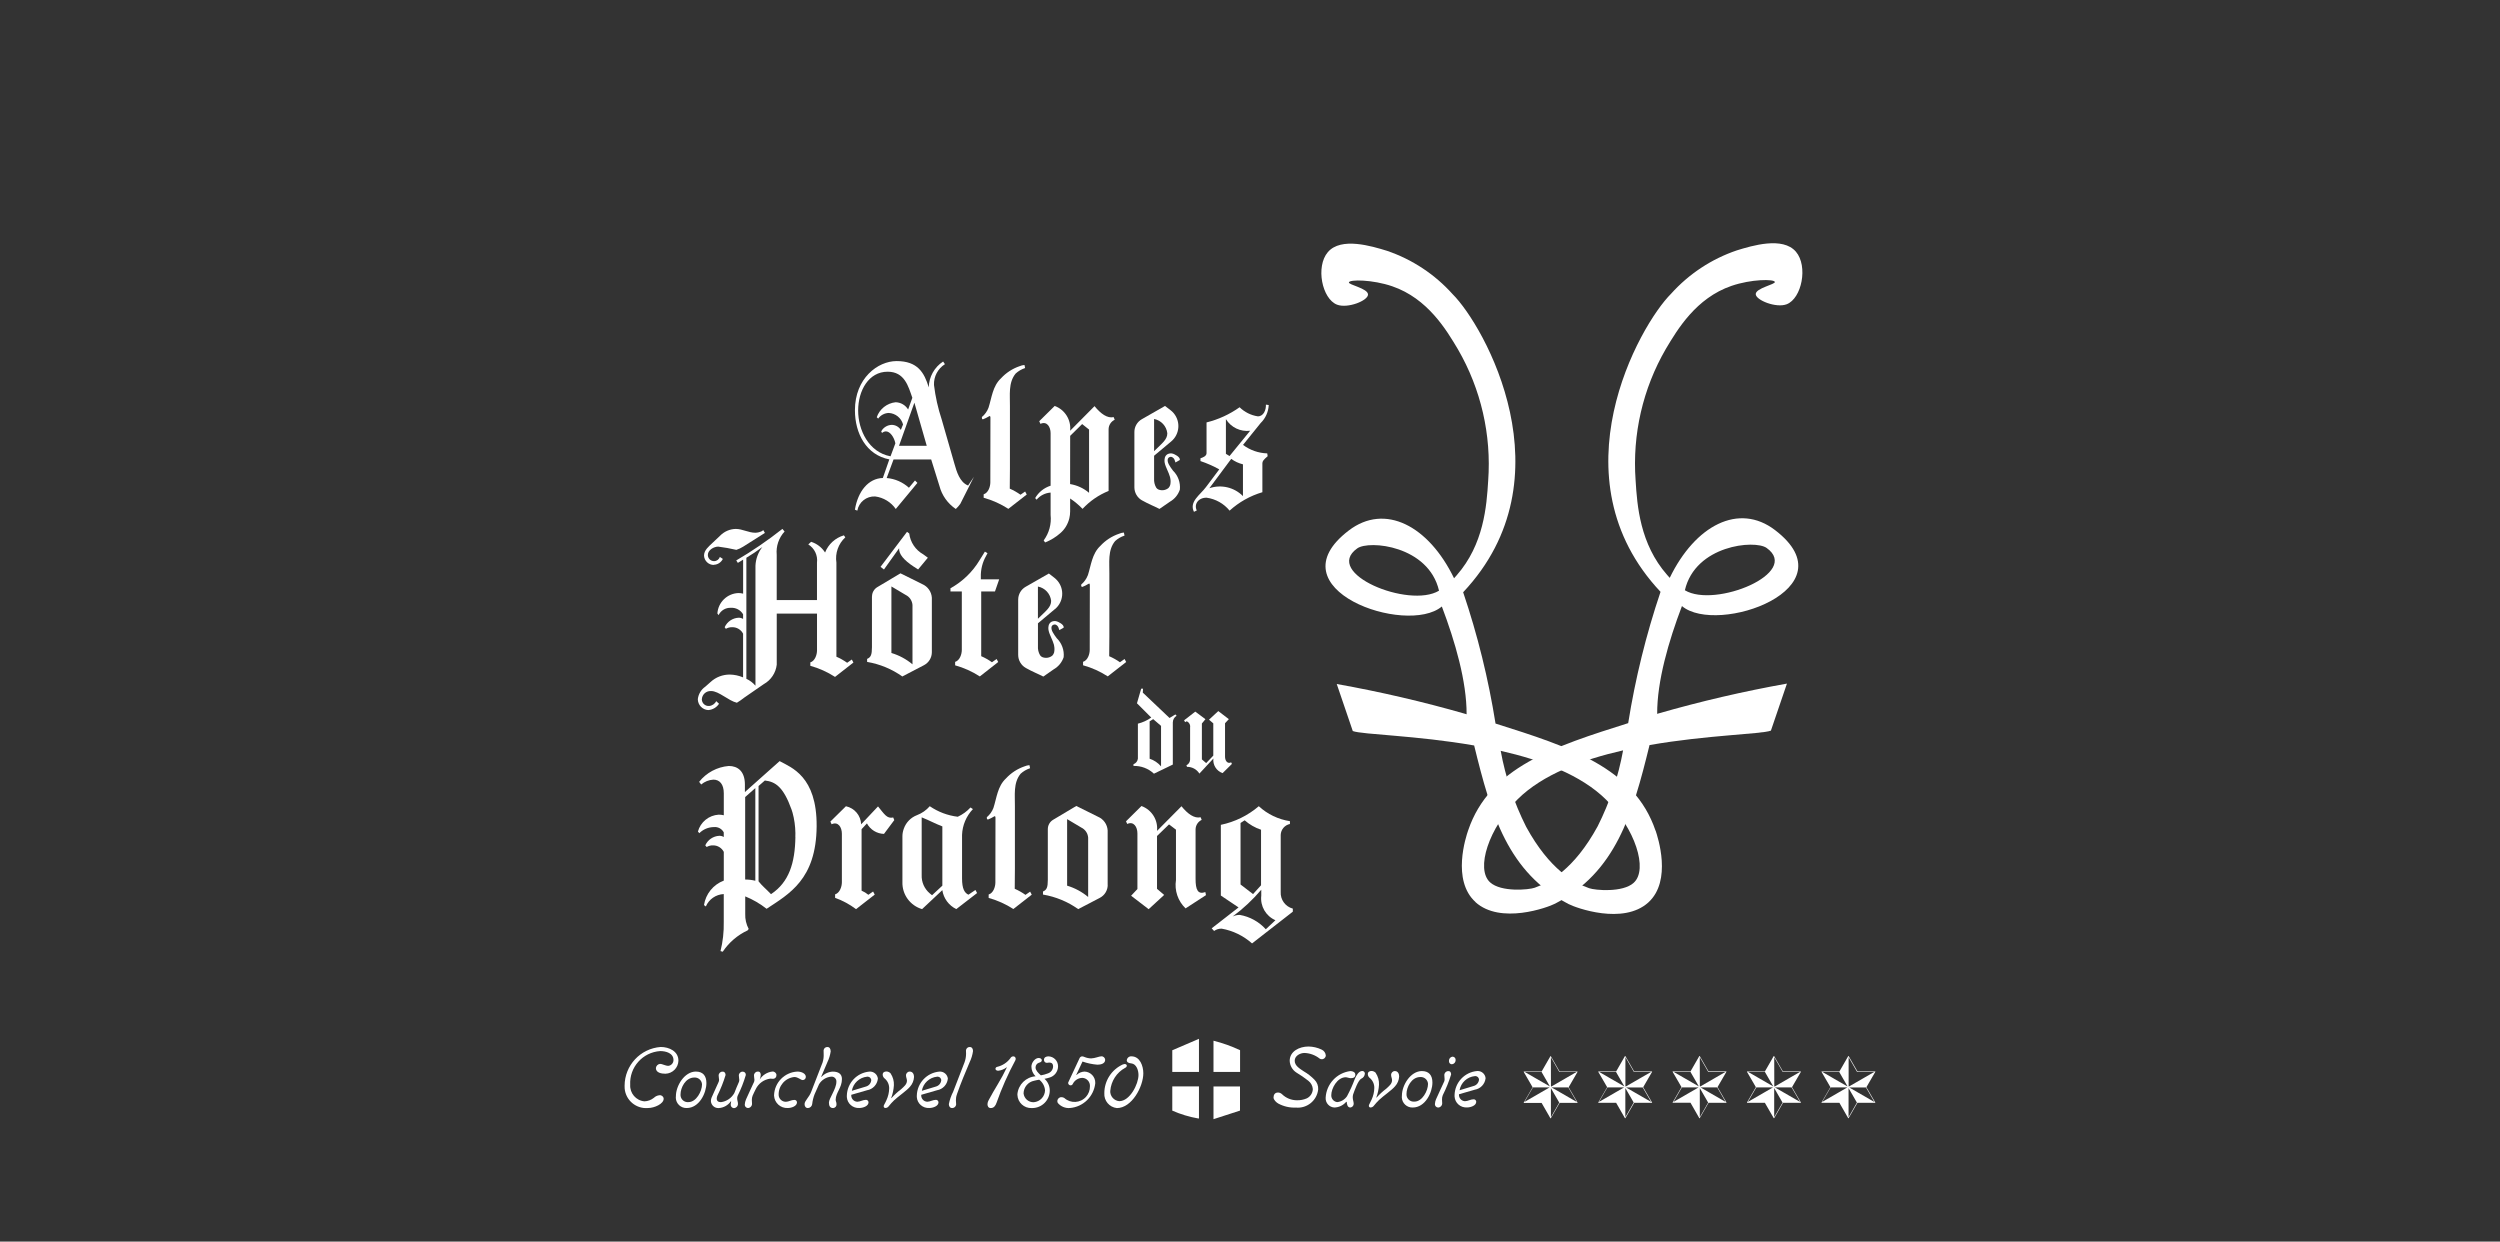 <?xml version="1.0" encoding="UTF-8"?>
<svg id="Calque_1" data-name="Calque 1" xmlns="http://www.w3.org/2000/svg" viewBox="0 0 745 370">
  <rect x="0" y="0" width="745" height="370" fill="#333333" stroke="none"/>
  <defs>
    <style>
      .cls-1 {
        fill: #fff;
        stroke-width: 0px;
      }
    </style>
  </defs>
  <g id="Groupe_609" data-name="Groupe 609">
    <path id="Tracé_34254" data-name="Tracé 34254" class="cls-1" d="m493.35,247.54c-6.37-18.78-25.64-24.97-47.68-31.92-2.12-13.29-5.34-26.38-9.65-39.13,31.98-33.99,6.28-79.47-3.14-88.83-5.3-5.91-12.04-10.36-19.56-12.92-4.52-1.39-13.69-4.2-17.62.39-3.68,4.3-1.75,13.92,2.74,15.66,3.14,1.21,9.22-1.18,9.23-3.02s-5.89-2.89-5.7-3.63c.22-.89,7.03-.85,12.92,1.17,10.58,3.64,16.13,12.99,19.58,18.79,6.86,11.85,10,25.49,9.01,39.15-.46,7.6-1.31,18.98-9.39,28.19-.24.27-.5.57-.78.88-7.57-15.64-20.58-22.48-31.37-14.24-22.87,17.45,17.23,31.5,27.73,22.65,3.96,10.46,7.42,22.35,7.38,32.13l-.31-.11c-12.63-3.63-25.45-6.61-38.39-8.92l4.78,14.02c2.93,1.08,18.96,1.29,36.17,4.3,5.08,20.77,10.07,37.87,28.13,47.25,2.22,1.16,16.29,6.28,23.75-.45,7.19-6.5,2.8-19.6,2.2-21.41m-88.91-84.13c3.52-2.51,21.24-.81,24.36,12.61-8.96,5.42-34.77-5.22-24.36-12.61m82.36,99.68c-3.29,2.95-11.49,2.22-13.27,1.59-4.32-1.54-11.73-5.4-18.77-18.31-3.59-7.14-6.15-14.76-7.58-22.63,12.16,2.77,24.01,7.2,31.41,14.56,8.57,8.53,12.66,20.8,8.2,24.79"/>
    <path id="Tracé_34255" data-name="Tracé 34255" class="cls-1" d="m439.68,268.83c7.46,6.74,21.53,1.61,23.75.45,18.06-9.37,23.05-26.47,28.13-47.25,17.21-3.01,33.24-3.22,36.17-4.3l4.78-14.02c-12.93,2.31-25.73,5.29-38.36,8.92l-.31.11c-.05-9.77,3.41-21.67,7.38-32.13,10.5,8.85,50.6-5.2,27.73-22.65-10.79-8.24-23.8-1.39-31.37,14.24-.28-.31-.54-.6-.78-.88-8.09-9.21-8.93-20.6-9.39-28.19-.99-13.66,2.14-27.3,9.01-39.15,3.46-5.8,8.99-15.15,19.57-18.79,5.9-2.03,12.7-2.06,12.92-1.17.18.74-5.71,1.83-5.7,3.63s6.09,4.23,9.23,3.02c4.49-1.74,6.42-11.36,2.74-15.66-3.93-4.59-13.1-1.78-17.62-.39-7.53,2.56-14.27,7.01-19.58,12.92-9.42,9.35-35.11,54.84-3.14,88.83-4.3,12.75-7.52,25.84-9.64,39.13-22.03,6.95-41.31,13.14-47.68,31.93-.63,1.81-5.01,14.91,2.2,21.4m62.37-92.93c3.12-13.43,20.84-15.12,24.36-12.61,10.4,7.4-15.39,18.03-24.36,12.61m-49.82,62.27c7.4-7.36,19.25-11.79,31.41-14.56-1.43,7.87-3.98,15.49-7.58,22.63-7.04,12.9-14.45,16.77-18.77,18.31-1.77.63-9.97,1.36-13.26-1.59-4.45-3.99-.37-16.26,8.2-24.79"/>
    <path id="Tracé_34256" data-name="Tracé 34256" class="cls-1" d="m254.75,151.87l.73.31c.45-2.55,2.72-4.36,5.31-4.24,2.49.32,4.72,1.68,6.15,3.74l6.45-7.78-.72-.72-1.81,2.17c-1.83-1.67-4.16-2.69-6.63-2.9l2.05-5.54h11.21l2.46,7.89c.73,2.81,2.47,5.26,4.88,6.88.49-.46.93-.97,1.33-1.51l4.08-8.08-1.75,2.59c-2.51-.97-3.43-4.22-4.08-6.51l-3.79-13.19c-1.1-3.33-1.87-6.77-2.29-10.25-.11-2.5,1.14-4.87,3.26-6.21l-.54-.79c-2.62,1.7-4.22,4.59-4.28,7.71-1.33-4.4-3.31-7.84-9.58-7.84-5.61,0-12.42,5.13-12.42,14.65,0,6.94,3.38,13.32,10.25,14.65l-1.93,5.54c-4.34.12-7.42,3.98-8.32,9.4m21.4-19h-8.26l4.58-12.84,3.68,12.84Zm-20.44-10.49c0-5.97,3.14-11.58,8.79-11.58,5.06,0,6.15,4.34,7.36,7.78l-1.26,3.49c-.79-1.32-2.2-2.14-3.74-2.17-2.57.28-4.76,2.01-5.61,4.46l.42.42c.73-1.02,1.89-1.64,3.14-1.69,2.02.1,3.75,1.48,4.28,3.43l-.66,1.63c-.59-.93-1.61-1.5-2.71-1.51-1.31.04-2.51.78-3.14,1.93l.24.49c.31-.29.72-.46,1.15-.48,1.26,0,2.47,1.75,2.83,3.56l-1.44,3.87c-6.51-1.2-9.65-7.84-9.65-13.62"/>
    <path id="Tracé_34257" data-name="Tracé 34257" class="cls-1" d="m355.8,152.53l.84-.42c-.9-1.81.42-3.8,2.9-3.8,2.7.37,5.16,1.75,6.88,3.86,2.8-2.54,6.14-4.42,9.77-5.49v-8.62c0-.6.31-1.03,1.57-2.11l-.12-.84c-2.61-.08-5.14-.96-7.22-2.53l5.25-6.51c1.46-1.42,2.32-3.34,2.41-5.37l-.84-.12c.06,1.57-.66,3.49-2.41,3.49-2.05-.31-3.95-1.26-5.43-2.71-2.97,2.11-6.31,3.65-9.85,4.52v9.17c0,.9-1.21,1.33-1.81,1.51v.84c1.94.65,3.82,1.48,5.6,2.47l-3.98,5.3c-1.69,2.29-5.07,4.34-3.56,7.36m9.53-27.61c1.53,2.46,4.35,3.8,7.22,3.44l-6.15,7.54-1.08-.66v-10.31Zm1.57,11.82c1.05.77,2.23,1.32,3.5,1.63v9.47c-2.61-2.64-6.5-3.55-10.01-2.35l6.51-8.74Z"/>
    <path id="Tracé_34258" data-name="Tracé 34258" class="cls-1" d="m292.92,124.96c.6-.23,1.18-.52,1.73-.85.52-.35.41.05.5.27l-.03,19.36c0,1.26-.6,3.14-1.99,3.56v1.03c2.61.72,5.09,1.84,7.36,3.31l5.48-4.27-.48-.9-1.38.96c-1-.71-2.07-1.32-3.2-1.81l.05-5.95v-18.65c.05-3.23-.54-6.99,1.71-9.71.79-.72,1.72-1.27,2.74-1.61.02-.01.05-.03.07-.04l-.19-.9c-.51.04-1.01.17-1.47.37-2.11.72-4.01,1.96-5.52,3.6-2.51,2.33-2.76,5.8-3.73,8.79-.4,1.05-1.06,1.98-1.92,2.7-.1.09-.04.39,0,.58.02.08.24.2.3.17"/>
    <path id="Tracé_34259" data-name="Tracé 34259" class="cls-1" d="m308.48,148.43l.42.48c1.05-1.24,2.56-2.01,4.18-2.12v6.67c.29,2.69-.45,5.4-2.06,7.58l.42.61c1.68-.66,3.22-1.6,4.57-2.8,1.32-1.15,2.24-2.69,2.65-4.4.16-.66.24-1.34.24-2.02v-3.88c1.34.89,2.58,1.93,3.7,3.09,2.17-2.33,4.82-4.15,7.76-5.34v-18.42c.03-1.2.73-2.28,1.82-2.79l-.31-.79c-1.88.42-3.82-.97-5.7-3.27l-7.27,7.33c.34-3.23-1.56-6.28-4.6-7.39l-4.61,4.55.36.79c1.94-.91,3.03.91,3.03,2.79v15.64c-1.94.61-3.59,1.93-4.61,3.7m10.43-18.55l3.58-3.52,2.06,1.64v18.85c-1.61-1.37-3.57-2.27-5.65-2.61l.02-14.36Z"/>
    <path id="Tracé_34260" data-name="Tracé 34260" class="cls-1" d="m340.31,149.1c2,1.13,3.73,1.79,5.21,2.56l3.12-2.15c1.4-.8,2.45-2.08,2.96-3.61.21-2.1-.54-4.18-2.05-5.65-.92-1.26-1.8-2.43-1.55-3.46.06-.22.21-.41.41-.52.22-.13.48-.17.72-.11.44.16.78.5.92.94.02.04.03.09.04.13.06.15.12.3.16.46l.03.13,1.29-.73c.25-.97-1.76-1.81-2-1.88-.55-.18-1.16-.13-1.67.15-.41.25-.7.65-.8,1.12v.06c-.13.56-.1,1.15.06,1.7,0,.04.02.09.03.13.06.2.13.4.21.6.14.39.31.78.49,1.17.3.64.56,1.29.76,1.97,0,.05.03.11.04.16s.03.12.04.18c.15.68.15,1.38,0,2.06-.1.34-.28.65-.52.91-.84.69-1.99.86-3,.45-.27-.12-.5-.31-.66-.56-.48-.82-.69-1.77-.63-2.72v-6.78l5.1-4.26c2.53-2.11,2.86-5.87.76-8.4-.28-.34-.6-.64-.94-.9l-1.66-1.28-6.91,3.95c-1.38.78-2.23,2.25-2.22,3.83v16.47c0,1.61.87,3.1,2.27,3.89m3.6-24.26c2.1.41,3.7,2.13,3.94,4.26,0,1.91-1.54,2.95-3.94,5.34v-9.6Z"/>
    <path id="Tracé_34261" data-name="Tracé 34261" class="cls-1" d="m272.39,168.91l1.21.79,2.9-3.5-1.39-1.02c-2.3-1.29-3.84-3.6-4.16-6.21l-.66-.48-7.89,10.43,1.02.79,4.52-6.33c-.12,1.69,1.32,3.5,4.46,5.55"/>
    <path id="Tracé_34262" data-name="Tracé 34262" class="cls-1" d="m283.24,175.29v.97h3.38v17.42c0,1.26-.6,3.14-1.99,3.56v1.03c2.61.72,5.09,1.84,7.36,3.31l5.48-4.3-.48-.9-1.39.97c-1-.71-2.07-1.32-3.2-1.81v-19.28h4.1l1.26-3.62h-5.47v-.66c-.07-2.21.47-4.41,1.57-6.33l.42-.79-.78-.48-1.57,2.53c-2.1,3.52-5.1,6.41-8.69,8.39"/>
    <path id="Tracé_34263" data-name="Tracé 34263" class="cls-1" d="m259.84,177.76v15.1c0,2.23-.31,3.01-1.44,3.49v.9c3.78.64,7.37,2.12,10.49,4.34l6.45-3.36c1.44-.75,2.35-2.24,2.35-3.87v-16.23c-.11-1.8-1.23-3.38-2.9-4.08-2.51-1.31-4.19-2.03-6.45-3.2l-6.91,4.12c-.98.59-1.57,1.64-1.57,2.78m5.79-2.98c1.95,1.18,2.75,1.63,4.22,2.51,1.17.56,1.95,1.71,2.05,3v17.69c-1.84-1.54-3.98-2.69-6.28-3.38v-19.82Z"/>
    <path id="Tracé_34264" data-name="Tracé 34264" class="cls-1" d="m212.7,168.31c1.16-.03,2.2-.71,2.71-1.75l-.9-.6c-.23.74-.91,1.25-1.69,1.26-1.02.02-1.86-.78-1.88-1.8,0,0,0-.01,0-.02v-.04c0-1.51,1.88-2.47,3.08-2.47,1.82.23,3.63.55,5.42.97.72-.24,1.41-.56,2.05-.97l6.45-4.08-.48-.84-.42.31c-.6.29-1.26.46-1.93.48-2.05,0-3.86-1.14-5.85-1.14-1.75.03-3.41.75-4.64,1.99l-2.23,2.11c-1.21,1.15-2.59,2.23-2.59,3.86.08,1.55,1.35,2.77,2.9,2.77"/>
    <path id="Tracé_34265" data-name="Tracé 34265" class="cls-1" d="m211.07,211.6c1.3-.09,2.49-.79,3.2-1.88l-.84-.78c-.4.82-1.2,1.37-2.11,1.44-1.11.09-2.08-.74-2.17-1.85,0,0,0,0,0,0v-.13c.06-1.43,1.27-2.53,2.7-2.47h.08c2.29,0,5.13,2.89,7.66,3.49.76-.45,1.48-.96,2.17-1.51l5.85-4.04c2.14-1.19,3.58-3.35,3.86-5.79v-15.22h12v10.97c0,1.26-.6,3.14-1.99,3.56v1.02c2.61.73,5.09,1.84,7.36,3.31l5.48-4.28-.48-.9-1.39.97c-1-.71-2.07-1.32-3.2-1.81v-28.03c-.43-2.8.57-5.62,2.65-7.54l-.42-.6c-2.56.75-4.63,2.64-5.61,5.12-.97-1.52-2.44-2.65-4.16-3.19l-.84.78c1.85,1.14,2.87,3.27,2.59,5.43v11.16h-12v-13.51c-.24-2.54.62-5.06,2.35-6.93l-.66-.78c-4.36,3.45-8.95,6.59-13.75,9.4l.48.73,1.57-.96v10.13c-.45-.12-.92-.18-1.39-.18-3.35.12-6.06,2.75-6.28,6.09l.36.48c.68-1.4,2.13-2.25,3.68-2.17,1.47-.09,2.87.66,3.62,1.93v1.38c-.4-.24-.86-.37-1.33-.36-1.81.09-3.41,1.18-4.16,2.83l.36.48c.56-.33,1.21-.5,1.87-.48,1.37-.04,2.63.71,3.26,1.93v13.02c-1.26-.53-2.61-.82-3.98-.84-2.09,0-4.11.76-5.65,2.17l-1.63,1.44c-1.25.87-2.06,2.23-2.23,3.73.02,1.74,1.4,3.17,3.14,3.25m11.33-45.39c1.64-.98,3.23-2.05,4.76-3.2-1.25,1.59-1.96,3.53-2.05,5.55v35.77c-.74-.87-1.67-1.57-2.71-2.05v-36.07Z"/>
    <path id="Tracé_34266" data-name="Tracé 34266" class="cls-1" d="m314.4,181.5c2.53-2.11,2.87-5.88.75-8.41-.28-.33-.59-.63-.93-.9l-1.66-1.28-6.91,3.95c-1.38.78-2.23,2.25-2.23,3.83v16.48c0,1.61.88,3.1,2.28,3.89,2,1.13,3.73,1.79,5.21,2.56l3.1-2.16c1.4-.8,2.45-2.08,2.96-3.61.21-2.1-.55-4.18-2.05-5.65-.94-1.26-1.8-2.44-1.55-3.46.07-.22.22-.4.43-.51.22-.13.48-.17.72-.11.44.16.77.5.92.94,0,.04.03.09.04.13.06.15.11.31.16.46l.03.13,1.29-.72c.24-.98-1.76-1.82-2-1.88-.55-.18-1.16-.13-1.67.14-.41.25-.7.66-.8,1.12v.04h0c-.13.56-.1,1.15.07,1.7,0,.04.02.09.03.14.06.2.13.4.21.6.15.39.31.78.49,1.17.3.64.56,1.3.76,1.97,0,.05.03.11.04.16s.02.12.03.18c.15.68.15,1.38,0,2.06-.1.34-.27.65-.52.91-.84.69-1.99.86-3,.45-.27-.12-.5-.31-.66-.56-.48-.82-.7-1.77-.63-2.72v-6.79l5.08-4.26Zm-5.1-6.71c2.1.4,3.7,2.13,3.94,4.26,0,1.92-1.54,2.96-3.94,5.34v-9.6Z"/>
    <path id="Tracé_34267" data-name="Tracé 34267" class="cls-1" d="m324.16,171.45c-.4,1.05-1.06,1.98-1.92,2.71-.1.09-.04.39,0,.57.02.08.23.2.3.17.6-.23,1.18-.52,1.73-.86.52-.35.41.05.5.27l-.03,19.35c0,1.26-.6,3.14-1.99,3.56v1.03c2.61.72,5.09,1.84,7.36,3.31l5.49-4.28-.48-.9-1.38.97c-1-.71-2.08-1.31-3.2-1.8l.05-5.95v-18.65c.05-3.22-.54-6.99,1.71-9.71.79-.72,1.72-1.27,2.74-1.61l.07-.04-.2-.9c-.51.04-1,.17-1.47.38-2.12.72-4.02,1.96-5.53,3.6-2.51,2.33-2.76,5.8-3.74,8.79"/>
    <path id="Tracé_34268" data-name="Tracé 34268" class="cls-1" d="m258.35,245.38c1.01,1.88,2.95,3.07,5.08,3.12l3.06-4.1-.31-.79c-1.88.43-2.63-.98-4.53-3.3l-5.03,5.34c-.1-2.62-1.96-4.84-4.53-5.39l-4.64,4.57.37.8c1.96-.92,3.06.92,3.06,2.83v14.45c0,1.28-.61,3.19-2.02,3.61v1.04c2.24.8,4.34,1.94,6.24,3.37l5.57-4.34-.49-.92-1.41.98c-.61-.5-1.29-.92-2.02-1.23v-18.32l1.59-1.72Z"/>
    <path id="Tracé_34269" data-name="Tracé 34269" class="cls-1" d="m340.16,240.19l-4.61,4.56.36.79c1.94-.91,3.04.91,3.04,2.8v16.59l-1.88,2,5.23,4.01,4.62-4.25-2.13-1.82v-15.74l3.58-3.46,2.07,1.57v15.01c-.49,3.11.58,6.27,2.86,8.45l6.08-3.95-.18-.91c-2.25.79-2.92-.67-2.92-3.95v-14.76c.03-1.2.73-2.29,1.82-2.8l-.31-.79c-1.88.43-3.83-.97-5.71-3.28l-7.29,7.35c.35-3.24-1.56-6.29-4.62-7.41"/>
    <path id="Tracé_34270" data-name="Tracé 34270" class="cls-1" d="m361.81,277.42c.66-.47,1.45-.71,2.26-.68,3.36.6,6.49,2.13,9.04,4.4l12.15-9.46v-.91c-2.24-.6-3.75-2.69-3.61-5v-16.98c.06-1.59,1.19-2.92,2.75-3.24v-.84c-3.47-.53-6.7-2.08-9.28-4.46-3.24,2.77-7.13,4.68-11.31,5.55v21.07l5.28,3.54-8.01,6.23.73.8Zm7.88-32.18l1.22-.79c1.42,1.25,3.08,2.21,4.88,2.81v16.55l-2.38,2.63-3.73-2.86v-18.32Zm6.17,19.9v1.77c-.36,3.11,1.36,6.08,4.22,7.32l-2.87,2.69c-2.04-2.25-4.77-3.76-7.76-4.28-.74,0-1.47.16-2.14.49,3.15-2.32,6.02-5.01,8.55-8h0Z"/>
    <path id="Tracé_34271" data-name="Tracé 34271" class="cls-1" d="m274.79,270.91l6.02-5.65c.37,2.46,1.93,4.58,4.17,5.65l6.19-4.78-.49-.92-2.09,1.41c-1.17-.55-1.9-1.78-1.9-4.84v-12.99c.11-2.87,1.26-5.6,3.24-7.68l-.72-.48c-1.07,1.16-2.36,2.1-3.8,2.76-2.99-.36-5.85-1.44-8.34-3.14-1.03,1.19-2.33,2.1-3.8,2.66-1.82.69-3.25,2.14-3.91,3.97l-.08.23c-.24.69-.36,1.41-.36,2.14v13.58c-.12,3.73,2.31,7.06,5.89,8.1m-.15-27.36c2.48.99,3.63,1.71,6.16,2.7v17.66l-3.07,2.85-.67-.54c-1.61-1.36-2.51-3.38-2.42-5.49v-17.18Z"/>
    <path id="Tracé_34272" data-name="Tracé 34272" class="cls-1" d="m330.08,263.71v-16.25c-.11-1.8-1.23-3.38-2.9-4.08-2.51-1.31-4.19-2.03-6.45-3.2l-6.91,4.12c-.98.59-1.57,1.64-1.57,2.78v15.1c0,2.23-.31,3.01-1.44,3.49v.91c3.78.64,7.37,2.12,10.49,4.34l6.45-3.36c1.44-.75,2.35-2.24,2.35-3.87m-5.82,3.62c-1.84-1.54-3.98-2.69-6.28-3.38v-19.83c1.95,1.18,2.75,1.63,4.22,2.51,1.17.56,1.95,1.71,2.05,3v17.7Z"/>
    <path id="Tracé_34273" data-name="Tracé 34273" class="cls-1" d="m294.62,266.56v1.02c2.61.73,5.09,1.84,7.36,3.31l5.48-4.28-.48-.9-1.39.96c-1-.71-2.07-1.32-3.2-1.81l.05-5.95v-18.64c.05-3.22-.54-6.99,1.71-9.7.79-.72,1.72-1.27,2.74-1.61.03,0,.04-.03.07-.05l-.19-.9c-.51.04-1.01.17-1.48.37-2.11.72-4.01,1.96-5.52,3.6-2.51,2.33-2.76,5.8-3.73,8.79-.4,1.05-1.06,1.98-1.92,2.71-.1.09-.04.39,0,.57.02.08.23.2.3.17.6-.24,1.18-.52,1.73-.86.52-.35.41.05.5.27l-.03,19.36c0,1.26-.6,3.14-1.98,3.56"/>
    <path id="Tracé_34274" data-name="Tracé 34274" class="cls-1" d="m232.33,226.81l-10.35,9.22v-2.24c0-3.95-2.13-5.53-4.79-5.53-3.48.28-6.69,2-8.85,4.73l.61.79c1.03-.86,2.3-1.37,3.64-1.45,1.88,0,3.1,1.39,3.1,4.07v6.55c-.5-.12-1.01-.18-1.52-.18-2.93.18-5.42,2.2-6.19,5.03l.42.49c1.14-1.15,2.69-1.8,4.31-1.82,1.22-.13,2.39.49,2.97,1.57v1.39c-.4-.25-.86-.37-1.33-.36-1.82.09-3.43,1.19-4.18,2.85l.42.49c.57-.34,1.22-.51,1.88-.49,1.36-.02,2.6.74,3.22,1.94v8.56c-3.14,1.19-5.39,3.97-5.9,7.29l.55.42c.92-2.16,3-3.59,5.34-3.7v8.32c.06,2.92-.26,5.84-.97,8.68l.67.18c1.84-2.76,4.41-4.96,7.42-6.36l.31-.42c-.73-1.38-1.09-2.93-1.03-4.49v-5.22c2.29.93,4.43,2.18,6.37,3.7,6.68-4.43,14.79-8.74,14.91-24.58.11-14.99-7.61-17.53-10.99-19.41m-7.28,35.63c-.99-.24-2.01-.36-3.03-.36v-24.58l3.03-2.67v27.62Zm11.94-13.05c-.12,7.77-1.88,13.47-7.27,17.05-1.52-1.62-2.49-2.29-3.71-3.82v-28.41l1.88-1.64c3.14.36,5.51,1.88,7.94,8.62l.31.97c.54,1.98.82,4.02.85,6.07l-.02,1.16Z"/>
    <path id="Tracé_34275" data-name="Tracé 34275" class="cls-1" d="m349.5,227.85v-12.54c0-.82.42-1.59,1.13-2.01l-.36-.4-1.75,1.06-7.97-7.56.07-1.17h-.55l-1.26,4.35,4.26,4.25c-1.2.85-2.55,1.47-3.98,1.82v10.41c-.08.77-.59,1.42-1.32,1.68v.51c2.26-.07,4.45.76,6.1,2.31l5.63-2.72Zm-6.91-12.89l1.06-.66,2.34,2.01v12.06c-.91-1.05-2.08-1.84-3.4-2.27v-11.14Z"/>
    <path id="Tracé_34276" data-name="Tracé 34276" class="cls-1" d="m353.63,214.94c.72.3,1.14,1.06,1.02,1.82v9.61c-.02.72-.44,1.37-1.1,1.68l.18.47c1.5-.02,2.9.74,3.69,2.01l4.17-4.49c-.22,1.91.92,3.72,2.74,4.35l2.78-2.74-.22-.47c-1.17.55-1.83-.55-1.83-1.68v-9.98l1.13-1.21-3.14-2.41-2.77,2.56,1.28,1.1v9.61l-2.12,2.23-1.28-1.1v-10.7l1.06-1.28-3.03-2.26-3.33,2.59.3.55.48-.26Z"/>
    <path id="Tracé_34277" data-name="Tracé 34277" class="cls-1" d="m462.11,333.25h.02l.02-.02h0l2.63-4.58h5.28s.04,0,.05-.02h0v-.02h0s0-.04,0-.05l-2.65-4.57,2.65-4.57s0-.04,0-.05h0v-.03h-.03s0-.02-.02-.02h-5.28l-2.63-4.58h-.12l-2.63,4.58h-5.28l-.02.02h-.03v.03h0v.06l2.65,4.57-2.65,4.57v.08h0s.03.02.05.02h5.28l2.63,4.58h.08m7.75-4.88l-1.31-.75-6.18-3.57h4.98l2.51,4.33Zm-7.7-13.33l2.49,4.34.13.08h5.01l-7.5,4.33h0s-.07-.05-.11-.06h0l-.02-8.68Zm0,9.21l.74,1.28,1.76,3.04-2.49,4.34v-8.65Zm-7.85,4.12l2.51-4.33h4.98l-7.49,4.33Zm3.56-6.91l-3.48-2.01h5l.98,1.7,1.51,2.62-4.01-2.31Z"/>
    <path id="Tracé_34278" data-name="Tracé 34278" class="cls-1" d="m492.32,319.34h0v-.03h-.03s0-.02-.02-.02h-5.28l-2.63-4.58h-.12l-2.63,4.58h-5.28l-.02.02h-.03v.03h0v.06l2.65,4.57-2.65,4.57v.08h0s.03.02.05.02h5.28l2.63,4.58h.12l2.63-4.58h5.28s.03,0,.05-.02h0v-.02h0s0-.04,0-.05l-2.65-4.57,2.65-4.57s0-.04,0-.06m-15.82,9.02l2.51-4.33h4.99l-7.5,4.33Zm3.56-6.91l-3.48-2.01h5l.98,1.7,1.51,2.62-4.01-2.31Zm4.29,11.45v-8.67l.74,1.27,1.75,3.04-2.49,4.35Zm7.7-4.53l-1.31-.75-6.19-3.57h4.98l2.51,4.33Zm-7.57-4.6h0s-.07-.05-.11-.06h0v-8.69l2.49,4.34.13.08h5.01l-7.52,4.33Z"/>
    <path id="Tracé_34279" data-name="Tracé 34279" class="cls-1" d="m506.4,333.21h0l.02.02h.08l.02-.02h0l2.63-4.58h5.28s.03,0,.05-.02h0v-.04h0s0-.04,0-.05l-2.65-4.57,2.65-4.57s0-.04,0-.05h0v-.03h-.03s0-.02-.02-.02h-5.28l-2.63-4.58h-.12l-2.63,4.58h-5.28l-.02.02h-.03v.03h0v.06l2.65,4.57-2.65,4.57v.07h0s.03.02.05.02h5.28l2.63,4.6Zm7.84-4.84l-1.31-.75-6.18-3.57h4.98l2.5,4.33Zm-7.7-13.33l2.49,4.34.13.07h5l-7.5,4.33h0s-.07-.05-.11-.06h0l-.02-8.68Zm0,9.21l.74,1.28,1.75,3.04-2.49,4.34v-8.65Zm-7.77-4.81h5l.98,1.7,1.51,2.62-4.01-2.32-3.48-2Zm2.44,4.6h4.98l-7.49,4.33,2.51-4.33Z"/>
    <path id="Tracé_34280" data-name="Tracé 34280" class="cls-1" d="m528.59,333.21h.12l2.63-4.58h5.28s.04,0,.05-.02h0v-.02h0s0-.04,0-.05l-2.65-4.57,2.65-4.57s0-.04,0-.06h0l-.02-.03h-.03s0-.02-.02-.02h-5.28l-2.63-4.58h-.12l-2.63,4.58h-5.28l-.03.02h-.03v.03h0v.02s0,.03,0,.04l2.65,4.57-2.65,4.57s0,.03,0,.04v.04h0s.03.02.05.02h5.28l2.65,4.58Zm7.83-4.84l-1.31-.75-6.19-3.57h4.98l2.51,4.33Zm-7.7-13.33l2.49,4.34.13.08h5l-7.49,4.33h0s-.07-.05-.11-.06h0l-.02-8.68Zm0,9.21l.73,1.28,1.75,3.04-2.49,4.34v-8.65Zm-7.77-4.81h5l.98,1.7,1.51,2.62-4.01-2.32-3.48-2Zm2.44,4.6h4.98l-7.5,4.33,2.52-4.33Z"/>
    <path id="Tracé_34281" data-name="Tracé 34281" class="cls-1" d="m558.88,319.34h0l-.02-.03h-.03s0-.02-.02-.02h-5.28l-2.63-4.58h-.12l-2.63,4.58h-5.28l-.03.02s-.02,0-.03,0v.03h0v.06l2.65,4.57-2.65,4.57v.08h0s.03.02.05.02h5.28l2.63,4.58h.11l2.63-4.58h5.28s.04,0,.05-.02h0v-.02h0s0-.04,0-.05l-2.65-4.57,2.65-4.57s0-.04,0-.05m-15.82,9.02l2.51-4.33h4.98l-7.5,4.33Zm3.56-6.91l-3.48-2.01h5l.98,1.7,1.51,2.62-4.01-2.3Zm4.29,11.45v-8.67l.74,1.28,1.75,3.04-2.49,4.36Zm7.7-4.53l-1.31-.75-6.18-3.57h4.98l2.51,4.33Zm-7.57-4.6h0s-.07-.05-.11-.06h0v-8.69l2.49,4.34.13.07h5l-7.52,4.33Z"/>
    <path id="Tracé_34282" data-name="Tracé 34282" class="cls-1" d="m202.17,316.08c-.05,2.13-1.76,3.84-3.89,3.89-1.16,0-2.83-.28-2.83-1.69.07-.64.57-1.16,1.21-1.24.81,0,1.54.58,2.55.58.86-.12,1.49-.85,1.49-1.72,0-2.07-2.25-2.68-3.96-2.68-5.23.35-9.21,4.82-8.94,10.05-.14,2.52,1.73,4.7,4.24,4.93,1.03-.04,2.02-.41,2.83-1.06.45-.44,1.04-.71,1.67-.76.61-.07,1.16.37,1.23.98,0,.03,0,.06,0,.08,0,1.51-2.75,2.75-4.65,2.75-3.53.32-6.65-2.28-6.97-5.81-.03-.28-.03-.56-.02-.84.03-6.07,4.71-11.09,10.76-11.54,2.55,0,5.28,1.31,5.28,4.06"/>
    <path id="Tracé_34283" data-name="Tracé 34283" class="cls-1" d="m207.4,319.33c2.02,0,3.11,1.21,3.11,3.41,0,3.01-2.15,7.45-5.86,7.45-1.73.07-3.19-1.28-3.26-3.02,0-.18,0-.37.03-.55,0-3.01,2.51-7.3,5.99-7.3m-2.25,9.11c2.32,0,4.04-3.21,4.04-5.28-.06-1.19-1.07-2.11-2.26-2.05,0,0,0,0,0,0-2.73,0-4.14,3.14-4.14,4.98-.11,1.19.76,2.24,1.94,2.35.14.01.29.01.43,0"/>
    <path id="Tracé_34284" data-name="Tracé 34284" class="cls-1" d="m217.78,328.2c-.82,1.17-2.13,1.91-3.56,2-1.21.1-2.27-.8-2.37-2.02,0-.04,0-.09,0-.13,0-.33.08-.65.2-.96.76-1.77,1.34-2.93,2.12-4.71.07-.2.11-.4.12-.61,0-.31-.13-.71-.13-1.21-.04-.63.44-1.18,1.07-1.21.05,0,.11,0,.16,0,.61,0,.83.53.83,1.01-.64,2.12-1.46,4.18-2.45,6.16-.11.27-.17.57-.18.86,0,.71.46,1.06,1.26,1.06,1.69-.22,3.17-1.24,3.99-2.73.43-1.09.84-2.15,1.37-3.31.07-.2.1-.41.1-.63,0-.31-.13-.71-.13-1.21-.05-.62.41-1.16,1.03-1.21.06,0,.12,0,.18,0,.5.02.89.44.86.94,0,.02,0,.05,0,.07-.62,2.12-1.43,4.18-2.42,6.16-.11.26-.16.53-.15.81,0,.58.23,1.01.23,1.52.06.69-.45,1.3-1.14,1.36-.05,0-.1,0-.14,0-.51-.06-.89-.5-.88-1.01.02-.33.07-.66.15-.99l-.11-.02Z"/>
    <path id="Tracé_34285" data-name="Tracé 34285" class="cls-1" d="m231.37,320.42c.04.55-.38,1.03-.93,1.06-.05,0-.1,0-.15,0-.2,0-.56-.05-.73-.05-1.88.24-3.51,1.41-4.34,3.11-.35.73-.76,1.51-.94,1.97-.16.4-.23.83-.23,1.26,0,.28.05.58.05,1.06.06.69-.45,1.3-1.14,1.36-.05,0-.1,0-.14,0-.51-.06-.9-.5-.88-1.01.03-.54.16-1.07.38-1.57.76-1.77,1.62-3.46,2.4-5.23.07-.2.1-.41.1-.63,0-.31-.13-.7-.13-1.21-.04-.63.44-1.18,1.07-1.21.05,0,.11,0,.16,0,.61,0,.78.53.78,1.01-.03.47-.13.93-.31,1.36.83-1.32,2.22-2.2,3.77-2.38.63-.06,1.18.41,1.23,1.03,0,.02,0,.04,0,.06"/>
    <path id="Tracé_34286" data-name="Tracé 34286" class="cls-1" d="m240.13,320.98c-.02.49-.42.88-.91.88-.63,0-1.36-.91-2.51-.91-2.75.28-4.79,2.65-4.67,5.41.08,1.13,1.04,2,2.17,1.97.79,0,1.62-.56,2.51-.56.41-.02.76.29.78.7,0,.01,0,.02,0,.03,0,1.14-1.64,1.69-2.75,1.69-2.14.11-3.97-1.54-4.08-3.69,0-.03,0-.07,0-.1.12-3.82,3.16-6.9,6.97-7.07,1.04,0,2.51.48,2.51,1.64"/>
    <path id="Tracé_34287" data-name="Tracé 34287" class="cls-1" d="m247.56,313.23c-.16,1.16-.5,2.28-1.01,3.33-.55,1.32-1.44,3.41-1.84,4.32h.13c.86-.93,2.04-1.48,3.31-1.54,1.74,0,2.75.73,2.75,2.2,0,2.65-1.84,4.02-1.87,6.19,0,.51.25.66.25,1.31.06.58-.36,1.1-.95,1.16-.02,0-.04,0-.07,0-.88,0-1.24-.61-1.24-1.62,0-1.24,2.22-4.11,2.22-6.17.09-.78-.48-1.48-1.26-1.57-.09,0-.17-.01-.26,0-1.5.12-2.86.96-3.64,2.25l-1.34,3.01c-.36.94-.6,1.92-.71,2.93-.08.64-.61,1.14-1.26,1.17-.66,0-1.01-.48-1.01-1.19,0-.98,1.37-1.99,1.99-3.69l3.39-8.74c.26-.83.36-1.69.31-2.55,0-.31-.02-.66-.02-1.01.04-.59.55-1.04,1.14-1.01.7,0,.96.63.96,1.21"/>
    <path id="Tracé_34288" data-name="Tracé 34288" class="cls-1" d="m261.6,321.51c-.2,1.72-1.51,3.1-3.21,3.38l-4.71,1.36c-.1,1.04.65,1.96,1.69,2.06.05,0,.11,0,.16,0,.78,0,1.61-.56,2.51-.56.41-.02.76.3.78.71,0,0,0,.02,0,.03,0,1.14-1.64,1.69-2.75,1.69-1.93.12-3.59-1.34-3.71-3.26,0-.14,0-.28,0-.42.09-3.76,3-6.85,6.75-7.17,1.29-.08,2.41.89,2.51,2.17m-7.78,3.56l4.17-1.26c.87-.22,1.51-.95,1.62-1.84.02-.6-.45-1.1-1.04-1.12-.06,0-.13,0-.19.01-2.29.22-4.16,1.94-4.55,4.21"/>
    <path id="Tracé_34289" data-name="Tracé 34289" class="cls-1" d="m265.42,319.91c.68,1.03,1.02,2.25.96,3.49-.08,1.31-.35,2.59-.81,3.82h.1c.86-.97,1.82-1.85,2.86-2.63.81-.76,1.74-1.44,1.74-2.55,0-.51-.28-1.01-.28-1.52-.04-.61.42-1.14,1.03-1.19.03,0,.07,0,.1,0,.91,0,1.26.86,1.26,1.59-.05,1.09-.48,2.13-1.21,2.93-.96,1.16-3.51,2.88-4.77,4.08-.55.53-1.06,1.1-1.54,1.7-.22.33-.59.54-.99.55-.27.02-.5-.17-.53-.44,0-.02,0-.05,0-.07,0-.16.05-.31.13-.45.26-.46.5-.93.71-1.42.49-1.06.76-2.21.79-3.38.05-1.22-.5-2.39-1.47-3.14-.28-.27-.45-.65-.46-1.04,0-.63.48-.94,1.11-.94.48.01.94.22,1.26.58"/>
    <path id="Tracé_34290" data-name="Tracé 34290" class="cls-1" d="m282.45,321.51c-.2,1.72-1.51,3.1-3.21,3.38l-4.71,1.36c-.1,1.04.65,1.96,1.69,2.06.05,0,.11,0,.16,0,.78,0,1.61-.56,2.51-.56.41-.02.76.3.78.71,0,0,0,.02,0,.03,0,1.14-1.64,1.69-2.75,1.69-1.93.12-3.59-1.34-3.71-3.26,0-.14,0-.28,0-.42.09-3.76,3-6.85,6.75-7.17,1.29-.08,2.41.89,2.51,2.17m-7.77,3.56l4.17-1.26c.87-.22,1.51-.95,1.62-1.84.02-.6-.45-1.1-1.04-1.12-.06,0-.13,0-.19.01-2.29.22-4.16,1.94-4.55,4.21"/>
    <path id="Tracé_34291" data-name="Tracé 34291" class="cls-1" d="m285.17,326.11c-.22.57-.32,1.18-.31,1.79,0,.35.07.73.07,1.24-.05.6-.56,1.06-1.16,1.06-.66,0-1.01-.48-1.01-1.19.26-1.28.69-2.52,1.29-3.69l3.38-8.74c.3-.82.45-1.68.46-2.55,0-.31-.03-.66-.03-1.01.04-.59.55-1.04,1.14-1.01.71,0,.96.63.96,1.21-.16,1.16-.5,2.28-1.01,3.33-1.41,3.36-2.51,5.91-3.79,9.55"/>
    <path id="Tracé_34292" data-name="Tracé 34292" class="cls-1" d="m302.68,315.52c0,.17-.05.35-.13.5-2.18,4.05-4.05,8.27-5.58,12.61-.31.89-.79,1.57-1.72,1.57-.71,0-.98-.55-.98-1.17.02-.42.14-.82.35-1.18.88-1.64,1.79-3.21,2.75-4.8.98-1.61,1.87-3.27,2.68-4.98h-.08c-.73.56-1.6.91-2.51,1.01-.51,0-.81-.28-.81-.58.02-.29.22-.53.51-.58,1.58-.37,2.97-1.28,3.94-2.58.16-.33.49-.54.86-.55.38-.01.69.28.71.65,0,.03,0,.05,0,.08"/>
    <path id="Tracé_34293" data-name="Tracé 34293" class="cls-1" d="m308.59,318.1c0,.83.76,1.62,1.59,2.35.72-.12,1.42-.31,2.1-.58.89-.29,1.51-1.11,1.54-2.04,0-1.01-.58-1.19-1.19-1.19-.2,0-.41.08-.61.08-.46.04-.86-.29-.91-.75,0-.05,0-.11,0-.17,0-.73.66-1.01,1.34-1.01,1.59.06,2.85,1.36,2.85,2.96,0,1.59-1.07,2.98-2.6,3.38-.47.15-.95.27-1.44.35.99.87,1.56,2.12,1.57,3.44.02,2.9-2.31,5.26-5.2,5.28-.07,0-.14,0-.2,0-2.25.09-4.15-1.67-4.24-3.92,0-.09,0-.18,0-.27.29-2.84,2.56-5.06,5.41-5.28-.79-.76-1.24-1.81-1.24-2.9,0-1.11,1.04-2.55,2.15-2.55.46,0,.94.2.94.68s-.46.63-.86.74c-.61.2-1.01.78-.99,1.41m1.09,3.64c-.58.1-1.13.2-1.51.31-1.81.35-3.13,1.92-3.16,3.77.17,1.54,1.5,2.7,3.06,2.63,1.86-.16,3.3-1.7,3.34-3.56-.11-1.24-.73-2.38-1.72-3.14"/>
    <path id="Tracé_34294" data-name="Tracé 34294" class="cls-1" d="m325.25,315.39c.96,0,2.35-.61,2.95-.61.6-.03,1.1.43,1.14,1.02,0,.01,0,.03,0,.04,0,1.14-1.34,1.44-2.3,1.44-1.52-.12-3.01-.43-4.45-.94l-1.88,4h.1c.64-.61,1.48-.97,2.37-1.01,1.83.06,3.27,1.59,3.21,3.41,0,.02,0,.05,0,.07-.42,3.95-3.58,7.05-7.54,7.38-1.38.12-2.72-.44-3.61-1.49-.11-.17-.16-.38-.15-.58.02-.66.56-1.18,1.22-1.16,0,0,.01,0,.02,0,.3-.01.59.08.84.25,1.88,1.69,4.77,1.53,6.46-.35.76-.85,1.18-1.96,1.17-3.1.1-1.31-.88-2.45-2.18-2.55-.01,0-.03,0-.04,0-1.23,0-2.36.71-2.9,1.82-.1.24-.34.4-.61.41-.4.02-.73-.29-.76-.68,0-.11.02-.22.08-.31l3.3-7.07c.13-.34.44-.57.81-.58.23.02.45.08.66.18.66.28,1.38.43,2.1.43"/>
    <path id="Tracé_34295" data-name="Tracé 34295" class="cls-1" d="m330.85,325.04c-.09,1.59,1.09,2.96,2.68,3.11,3.19,0,5.74-5.1,5.74-7.8,0-1.39-.61-3.31-2.15-3.46-.83-.08-1.34-.35-1.34-.94.08-.7.69-1.21,1.39-1.16,2.55,0,3.54,2.88,3.54,5.05,0,3.94-3.41,10.37-7.88,10.37-2.24-.24-3.88-2.2-3.74-4.44,0-3.69,2.15-7.03,5.51-8.56.17-.07.35-.11.53-.13.41,0,.66.22.66.5-.02.29-.21.53-.48.63-2.54,1.38-4.21,3.96-4.44,6.84"/>
    <path id="Tracé_34296" data-name="Tracé 34296" class="cls-1" d="m380.76,325.57c.48-.01.94.17,1.29.51,1.18,1.15,2.77,1.8,4.42,1.8,1.02.03,2.04-.17,2.98-.58,1.05-.52,1.73-1.58,1.77-2.75-.07-.98-.56-1.88-1.34-2.48-1.13-.89-2.32-1.71-3.56-2.45-1.19-.77-1.93-2.07-1.99-3.49,0-2.83,2.83-4.27,5.63-4.27,1.34.03,2.66.33,3.87.91.72.31,1.2.99,1.26,1.77-.04.64-.57,1.13-1.21,1.11-.22,0-.43-.06-.61-.18-1.29-1.03-2.87-1.62-4.52-1.69-1.26,0-2.93.81-2.93,2.32s1.51,2.35,2.7,3.16c1.18.68,2.26,1.53,3.21,2.51.75.75,1.15,1.79,1.09,2.86-.35,3.32-3.32,5.74-6.64,5.43-1.82.08-3.62-.33-5.23-1.19-.58-.31-1.44-1.11-1.44-1.82,0-.78.4-1.47,1.26-1.47"/>
    <path id="Tracé_34297" data-name="Tracé 34297" class="cls-1" d="m403.89,320.24c0,.81-.58,1.06-1.36,1.06-.43,0-1.14-.28-1.49-.28-2.55,0-4.32,3.33-4.32,5.34-.04,1.05.73,1.95,1.77,2.07,1.18-.12,2.24-.76,2.91-1.74.89-1.66,1.67-3.37,2.32-5.13.41-1.03,1.21-2.4,2.2-2.4.41-.03.78.28.81.69,0,.01,0,.03,0,.04-.02.69-.45,1.31-1.09,1.57-.91.48-1.92,3.28-2.42,4.71-.08.31-.12.64-.1.96,0,.61.28,1.16.28,1.82-.01.56-.43,1.02-.99,1.09-.86,0-1.04-.91-1.09-1.69h-.16c-.88,1.04-2.17,1.66-3.54,1.69-1.51-.08-2.66-1.38-2.58-2.88,0-.02,0-.03,0-.05.22-4.08,3.32-7.41,7.37-7.93.68,0,1.47.31,1.47,1.06"/>
    <path id="Tracé_34298" data-name="Tracé 34298" class="cls-1" d="m409.98,319.76c.68,1.03,1.02,2.25.96,3.49-.07,1.31-.35,2.59-.81,3.82h.1c.86-.97,1.82-1.85,2.86-2.63.81-.76,1.74-1.44,1.74-2.55,0-.51-.28-1.01-.28-1.52-.04-.61.43-1.15,1.04-1.19.03,0,.06,0,.1,0,.91,0,1.26.86,1.26,1.59-.05,1.09-.48,2.13-1.21,2.93-.96,1.16-3.51,2.88-4.77,4.08-.55.54-1.06,1.1-1.54,1.7-.22.33-.59.53-.98.55-.27.03-.5-.17-.53-.43,0-.02,0-.05,0-.07,0-.16.05-.31.13-.45.26-.46.49-.93.7-1.42.49-1.06.76-2.22.79-3.39.05-1.22-.5-2.39-1.47-3.14-.28-.27-.45-.65-.46-1.04,0-.63.48-.94,1.12-.94.48.01.93.22,1.26.58"/>
    <path id="Tracé_34299" data-name="Tracé 34299" class="cls-1" d="m423.75,319.18c2.02,0,3.11,1.21,3.11,3.41,0,3.01-2.15,7.45-5.86,7.45-1.73.07-3.19-1.28-3.26-3.02,0-.18,0-.37.03-.55,0-3.01,2.51-7.3,5.99-7.3m-2.25,9.11c2.32,0,4.04-3.21,4.04-5.28-.06-1.19-1.08-2.11-2.27-2.05,0,0,0,0,0,0-2.73,0-4.14,3.14-4.14,4.98-.11,1.19.76,2.24,1.94,2.35.14.01.29.01.43,0"/>
    <path id="Tracé_34300" data-name="Tracé 34300" class="cls-1" d="m427.99,327.47c.76-1.77,1.62-3.46,2.4-5.23.07-.2.1-.41.1-.63,0-.31-.05-.71-.08-1.21-.02-.65.49-1.19,1.14-1.21.03,0,.07,0,.1,0,.61,0,.78.53.78,1.01-.65,2.12-1.48,4.18-2.48,6.16-.16.4-.24.83-.23,1.26,0,.28.05.58.05,1.06.06.69-.45,1.3-1.14,1.36-.05,0-.1,0-.14,0-.51-.06-.9-.49-.89-1.01.03-.54.16-1.07.38-1.57m3.82-11.27c-.05-.67.44-1.25,1.11-1.31.52.04.91.49.87,1.01,0,.02,0,.03,0,.05,0,.62-.47,1.14-1.09,1.21-.47.02-.87-.35-.89-.82,0-.05,0-.09,0-.14"/>
    <path id="Tracé_34301" data-name="Tracé 34301" class="cls-1" d="m442.7,321.35c-.2,1.72-1.51,3.1-3.21,3.38l-4.71,1.36c-.1,1.04.65,1.96,1.69,2.06.05,0,.1,0,.16,0,.78,0,1.61-.56,2.51-.56.41-.02.76.3.78.71,0,0,0,.02,0,.03,0,1.14-1.64,1.69-2.75,1.69-1.93.12-3.59-1.33-3.71-3.26,0-.14,0-.29,0-.43.09-3.76,3-6.85,6.74-7.17,1.29-.08,2.41.88,2.51,2.17m-7.76,3.56l4.17-1.26c.87-.22,1.51-.95,1.62-1.84.02-.6-.45-1.1-1.04-1.12-.07,0-.13,0-.2.01-2.29.22-4.16,1.95-4.55,4.22"/>
    <path id="Tracé_34303" data-name="Tracé 34303" class="cls-1" d="m361.62,323.76v9.74h.05l7.85-2.54v-7.19h-7.9Zm0-13.62v9.29h7.92v-6.47c-2.54-1.2-5.19-2.14-7.92-2.83m-4.34-.56l-.25.11-7.69,3.3v6.45h7.95v-9.86h-.02Zm-7.94,14.18v7.22c2.47,1.08,5.06,1.87,7.72,2.33h.23v-9.56h-7.95Z"/>
  </g>
</svg>